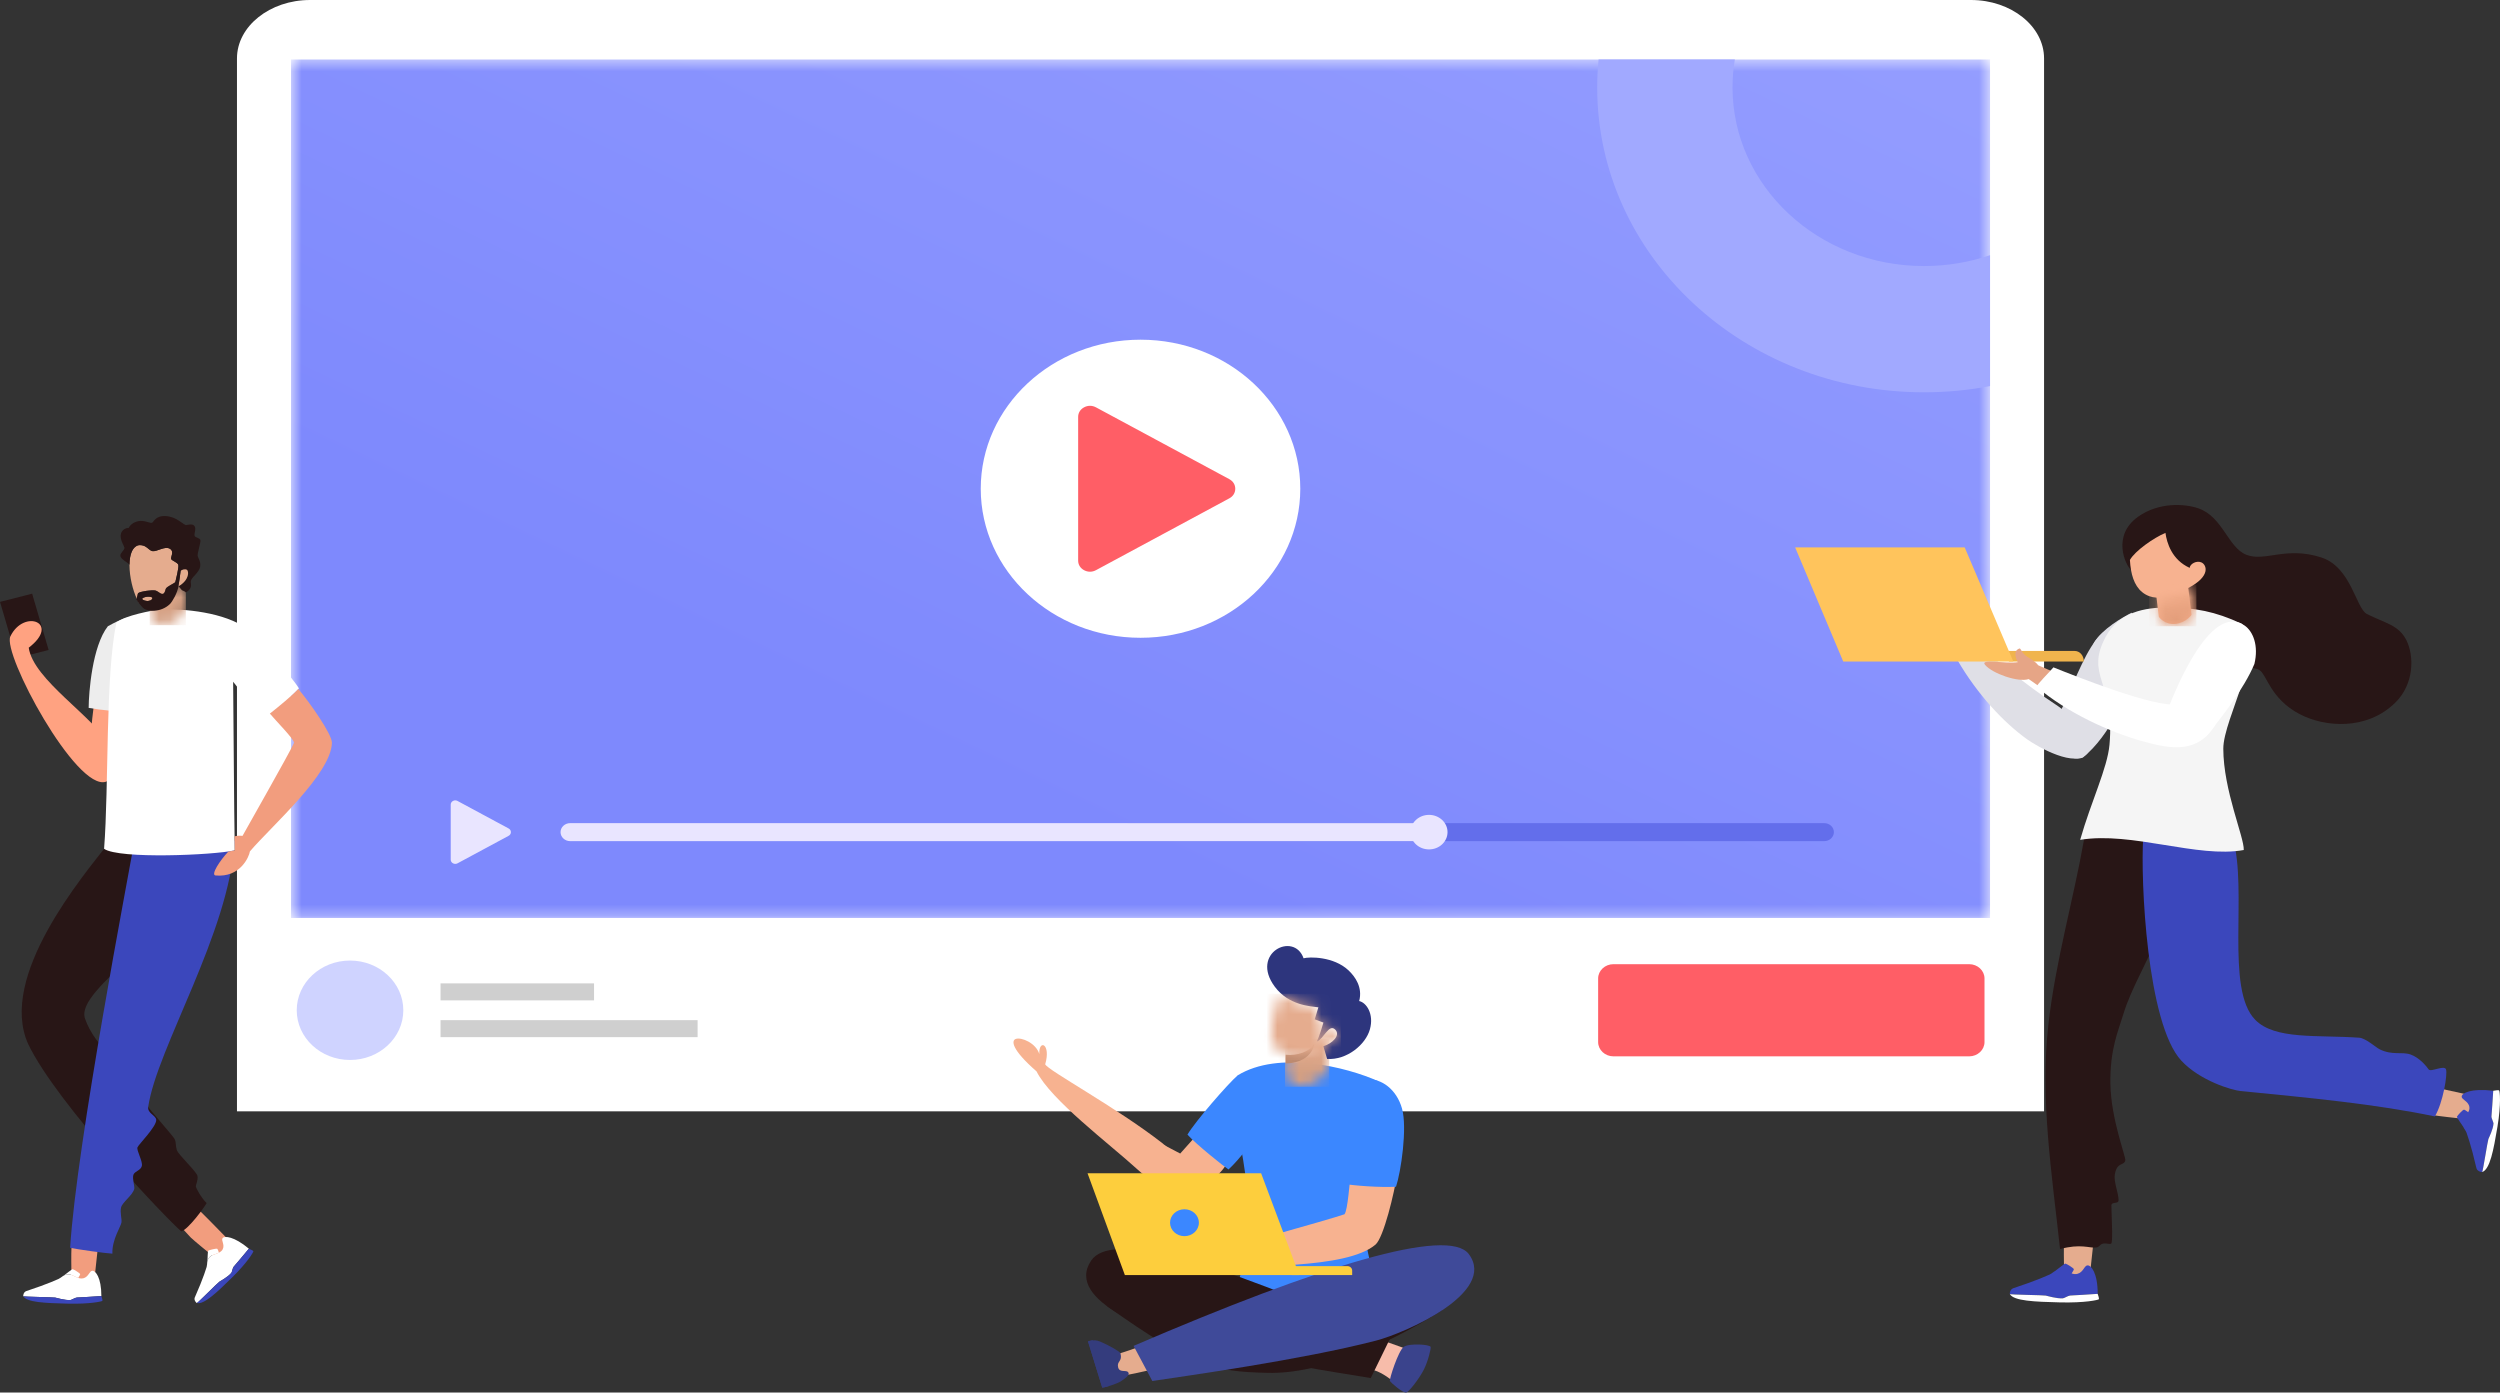 <svg width="228" height="127" viewBox="0 0 228 127" fill="none" xmlns="http://www.w3.org/2000/svg">
<rect x="0" y="0" width="228" height="127" fill="#333333" stroke="none"/>
<g clip-path="url(#clip0_694_4405)">
<path fill-rule="evenodd" clip-rule="evenodd" d="M28.278 0H179.751C183.418 0 186.418 2.397 186.418 5.326V101.352H21.612V5.326C21.612 2.397 24.611 0 28.278 0Z" fill="white"/>
<mask id="mask0_694_4405" style="mask-type:luminance" maskUnits="userSpaceOnUse" x="26" y="5" width="156" height="79">
<path d="M27.041 5.426H180.987C181.265 5.426 181.491 5.638 181.491 5.895V83.251C181.491 83.51 181.264 83.721 180.987 83.721H27.041C26.765 83.721 26.538 83.509 26.538 83.251V5.896C26.538 5.638 26.765 5.427 27.041 5.427" fill="white"/>
</mask>
<g mask="url(#mask0_694_4405)">
<path d="M181.491 5.426H26.538V83.721H181.491V5.426Z" fill="url(#paint0_linear_694_4405)"/>
</g>
<path fill-rule="evenodd" clip-rule="evenodd" d="M145.789 5.426H158.219C158.08 6.255 158.006 7.104 158.006 7.971C158.006 16.969 165.826 24.264 175.473 24.264C177.588 24.264 179.615 23.913 181.491 23.271V35.211C179.547 35.583 177.534 35.778 175.473 35.778C159.009 35.778 145.664 23.329 145.664 7.971C145.664 7.112 145.708 6.264 145.79 5.426" fill="#A1A9FF"/>
<path fill-rule="evenodd" clip-rule="evenodd" d="M104.015 30.98C112.062 30.98 118.586 37.066 118.586 44.573C118.586 52.08 112.062 58.166 104.015 58.166C95.968 58.166 89.444 52.08 89.444 44.573C89.444 37.066 95.968 30.98 104.015 30.98Z" fill="white"/>
<path fill-rule="evenodd" clip-rule="evenodd" d="M99.95 37.148L106.032 40.424L112.114 43.7C112.459 43.886 112.656 44.204 112.656 44.575C112.656 44.945 112.459 45.264 112.114 45.448L106.032 48.725L99.95 52.001C99.605 52.187 99.212 52.187 98.867 52.001C98.523 51.816 98.327 51.498 98.327 51.127V38.023C98.327 37.652 98.524 37.333 98.867 37.149C99.212 36.963 99.605 36.963 99.95 37.149" fill="#FF5E66"/>
<path fill-rule="evenodd" clip-rule="evenodd" d="M103.125 75.07H166.37C166.854 75.07 167.251 75.439 167.251 75.891C167.251 76.342 166.855 76.712 166.37 76.712H103.125C102.641 76.712 102.245 76.342 102.245 75.891C102.245 75.439 102.641 75.07 103.125 75.07Z" fill="#636EEB"/>
<path fill-rule="evenodd" clip-rule="evenodd" d="M41.727 73.047L44.056 74.302L46.386 75.556C46.518 75.627 46.594 75.748 46.594 75.891C46.594 76.033 46.518 76.155 46.386 76.226L44.057 77.48L41.728 78.734C41.596 78.805 41.445 78.805 41.313 78.734C41.181 78.663 41.105 78.542 41.105 78.399V73.381C41.105 73.239 41.181 73.117 41.313 73.046C41.445 72.974 41.596 72.974 41.728 73.046" fill="#E9E5FF"/>
<path fill-rule="evenodd" clip-rule="evenodd" d="M52.001 75.07H129.445C129.929 75.07 130.325 75.439 130.325 75.891C130.325 76.342 129.929 76.712 129.445 76.712H52.001C51.517 76.712 51.121 76.342 51.121 75.891C51.121 75.439 51.517 75.07 52.001 75.07Z" fill="#E9E5FF"/>
<path fill-rule="evenodd" clip-rule="evenodd" d="M130.327 77.466C131.259 77.466 132.015 76.76 132.015 75.891C132.015 75.022 131.258 74.316 130.327 74.316C129.395 74.316 128.639 75.022 128.639 75.891C128.639 76.76 129.395 77.466 130.327 77.466Z" fill="#E9E5FF"/>
<path fill-rule="evenodd" clip-rule="evenodd" d="M179.591 87.933H147.146C146.378 87.933 145.75 88.519 145.75 89.235V95.037C145.75 95.753 146.378 96.339 147.146 96.339H179.591C180.359 96.339 180.987 95.753 180.987 95.037V89.235C180.987 88.519 180.359 87.933 179.591 87.933Z" fill="#FF5E66"/>
<path fill-rule="evenodd" clip-rule="evenodd" d="M31.922 87.602C34.605 87.602 36.782 89.632 36.782 92.135C36.782 94.639 34.605 96.669 31.922 96.669C29.238 96.669 27.062 94.639 27.062 92.135C27.062 89.632 29.238 87.602 31.922 87.602Z" fill="#CFD3FF"/>
<path d="M54.177 89.683H40.177V91.234H54.177V89.683Z" fill="#CFCFCF"/>
<path d="M63.622 93.038H40.177V94.588H63.622V93.038Z" fill="#CFCFCF"/>
<path fill-rule="evenodd" clip-rule="evenodd" d="M8.696 63.353C9.524 63.436 11.178 63.547 12.101 64.029C11.928 65.368 11.199 68.625 10.815 69.708C10.525 70.527 9.891 70.933 9.225 70.884C8.588 70.837 8.338 69.865 8.282 68.627C8.194 66.66 8.592 64.022 8.697 63.352" fill="#FFA281"/>
<path fill-rule="evenodd" clip-rule="evenodd" d="M12.054 64.881C11.001 64.958 9.132 64.75 8.086 64.559C8.091 63.163 8.413 58.931 9.837 57.113C10.26 56.885 11.798 56.017 12.174 56.382C13.693 57.857 12.497 63.556 12.054 64.881Z" fill="#EDEDED"/>
<path d="M2.932 54.144L0.002 54.891L1.506 60.023L4.435 59.277L2.932 54.144Z" fill="#281616"/>
<path fill-rule="evenodd" clip-rule="evenodd" d="M0.949 58.03C2.189 55.493 5.57 56.804 2.621 59.07C3.036 62.01 8.614 65.39 9.903 67.917C10.549 69.674 10.196 71.114 9.663 71.293C6.965 72.196 0.184 59.596 0.948 58.03" fill="#FFA281"/>
<path fill-rule="evenodd" clip-rule="evenodd" d="M15.31 110.616L17.414 112.879C17.747 113.19 18.716 113.988 19.946 114.989C20.887 114.875 21.528 113.973 21.25 113.556C20.97 113.139 17.411 109.611 17.411 109.611L15.311 110.617L15.31 110.616Z" fill="#F29D7E"/>
<path fill-rule="evenodd" clip-rule="evenodd" d="M22.697 113.881C22.44 114.213 21.41 115.403 21.312 115.524C21.214 115.644 21.163 116.008 21.101 116.082C20.784 116.461 20.146 116.801 19.998 116.899C19.851 116.996 18.007 118.86 17.954 118.839C17.902 118.818 17.673 118.59 17.757 118.347C17.801 118.225 18.03 117.728 18.276 117.122C18.519 116.524 18.753 115.864 18.845 115.548C18.937 115.232 18.817 115.006 19.093 114.67C19.37 114.334 20.065 114.383 20.302 113.948C20.538 113.514 20.134 113.122 20.306 112.912C20.479 112.702 21.335 112.742 22.697 113.88" fill="white"/>
<path fill-rule="evenodd" clip-rule="evenodd" d="M22.689 113.89H22.706C22.781 113.916 23.074 114.043 23.106 114.103C23.138 114.164 22.591 115.101 21.194 116.479C19.797 117.856 18.61 118.995 17.956 118.838C18.052 118.812 19.85 116.994 19.997 116.898C20.145 116.8 20.783 116.46 21.1 116.081C21.162 116.007 21.212 115.643 21.31 115.523C21.407 115.404 22.42 114.233 22.688 113.89" fill="#3B47BC"/>
<path fill-rule="evenodd" clip-rule="evenodd" d="M18.918 115.013C18.94 114.872 18.929 114.111 18.997 114.059C19.066 114.008 19.745 113.834 19.816 113.892C19.857 113.927 19.921 114.104 19.966 114.243C19.666 114.39 19.282 114.44 19.093 114.669C18.989 114.795 18.942 114.906 18.917 115.012" fill="white"/>
<path fill-rule="evenodd" clip-rule="evenodd" d="M6.917 110.89L6.517 113.862C6.49 114.301 6.5 115.508 6.523 117.03C7.243 117.608 8.391 117.45 8.537 116.977C8.684 116.505 9.122 111.677 9.122 111.677L6.917 110.89Z" fill="#F29D7E"/>
<path fill-rule="evenodd" clip-rule="evenodd" d="M9.246 118.2C8.809 118.242 7.172 118.322 7.01 118.334C6.848 118.347 6.524 118.555 6.424 118.562C5.91 118.593 5.212 118.378 5.036 118.34C4.86 118.303 2.142 118.267 2.122 118.217C2.104 118.167 2.133 117.855 2.383 117.752C2.509 117.7 3.059 117.528 3.707 117.294C4.346 117.064 5.029 116.786 5.342 116.639C5.655 116.491 5.756 116.257 6.209 116.225C6.662 116.192 7.087 116.707 7.592 116.582C8.095 116.456 8.139 115.913 8.421 115.893C8.704 115.872 9.244 116.493 9.245 118.199" fill="white"/>
<path fill-rule="evenodd" clip-rule="evenodd" d="M9.234 118.201L9.246 118.212C9.274 118.282 9.369 118.57 9.341 118.633C9.314 118.695 8.201 118.942 6.169 118.892C4.138 118.842 2.436 118.777 2.125 118.219C2.209 118.268 4.861 118.303 5.035 118.34C5.212 118.378 5.909 118.593 6.423 118.562C6.523 118.556 6.847 118.347 7.009 118.334C7.169 118.322 8.779 118.243 9.233 118.201" fill="#3B47BC"/>
<path fill-rule="evenodd" clip-rule="evenodd" d="M5.818 116.332C5.945 116.253 6.546 115.738 6.632 115.75C6.719 115.763 7.311 116.12 7.311 116.207C7.311 116.259 7.212 116.422 7.133 116.546C6.815 116.437 6.519 116.203 6.209 116.225C6.039 116.237 5.919 116.278 5.818 116.332Z" fill="white"/>
<path fill-rule="evenodd" clip-rule="evenodd" d="M9.876 76.925C7.641 79.807 -0.221 89.043 2.569 95.214C5.18 100.671 15.322 111.297 16.538 112.305C17.178 112.106 18.619 110.143 18.843 109.724C18.337 109.22 17.859 108.333 17.859 108.181C17.859 108.029 18.079 107.65 18.011 107.252C17.944 106.853 16.262 105.321 16.127 104.885C15.992 104.449 16.081 104.192 15.925 103.883C15.768 103.573 13.744 101.325 13.435 100.842C13.125 100.358 13.002 98.69 12.18 98.008C11.696 97.556 8.697 95.674 7.752 92.89C6.807 90.106 16.747 85.046 18.578 77.846L9.876 76.925Z" fill="#281616"/>
<path fill-rule="evenodd" clip-rule="evenodd" d="M12.188 77.1C11.819 79.288 6.973 104.379 6.397 113.797C6.999 113.939 9.648 114.306 10.251 114.332C10.194 113.073 11.033 111.835 11.078 111.488C11.124 111.142 10.927 110.585 11.044 110.114C11.162 109.641 12.099 109.009 12.245 108.426C12.293 108.198 12.051 107.49 12.164 107.148C12.276 106.807 12.822 106.765 12.934 106.345C13.047 105.926 12.428 104.918 12.54 104.635C12.653 104.352 14.273 102.756 14.25 102.127C14.193 101.696 13.431 101.539 13.518 100.941C14.308 95.584 20.939 85.036 21.397 76.695L16.312 77.324L12.188 77.1Z" fill="#3B47BC"/>
<path fill-rule="evenodd" clip-rule="evenodd" d="M22.601 57.383C23.332 58.012 26.662 61.759 27.258 62.778C27.241 62.796 27.225 62.814 27.206 62.834C26.675 63.408 25.364 64.492 24.61 65.079C24.376 65.262 24.196 65.396 24.11 65.452C23.464 64.865 22.092 63.259 21.262 62.174C21.314 67.268 21.334 72.685 21.41 77.552C19.478 77.99 10.856 78.365 9.493 77.412C9.939 71.66 9.593 61.725 10.614 56.779C11.395 56.121 13.878 55.675 14.642 55.57C16.738 55.506 20.477 55.813 22.599 57.383" fill="white"/>
<path fill-rule="evenodd" clip-rule="evenodd" d="M22.117 76.233C22.443 75.624 26.316 68.838 26.823 67.736C26.751 67.335 25.158 65.74 24.611 65.079C25.365 64.492 26.676 63.408 27.207 62.834C28.203 64.011 30.294 66.966 30.272 67.751C30.192 70.603 24.711 75.389 22.791 77.649C22.724 78.121 21.914 80.063 19.641 79.842C19.231 79.766 20.011 78.529 20.826 77.661C21.036 77.629 21.231 77.593 21.411 77.552C21.409 77.409 21.407 77.265 21.405 77.12C21.401 76.838 21.396 76.554 21.392 76.269C21.625 76.22 21.875 76.2 22.117 76.233Z" fill="#F29D7E"/>
<mask id="mask1_694_4405" style="mask-type:luminance" maskUnits="userSpaceOnUse" x="13" y="53" width="4" height="4">
<path d="M13.653 54.402C13.653 54.402 15.729 53.812 16.456 53.195L16.951 53.903V55.411C16.758 56.479 15.298 57.018 14.747 56.993C14.197 56.968 13.756 56.522 13.652 56.252V54.401L13.653 54.402Z" fill="white"/>
</mask>
<g mask="url(#mask1_694_4405)">
<path d="M16.951 53.194H13.652V57.017H16.951V53.194Z" fill="url(#paint1_linear_694_4405)"/>
</g>
<path fill-rule="evenodd" clip-rule="evenodd" d="M12.969 54.629C12.986 54.724 13.33 54.858 13.589 54.794C13.848 54.729 13.918 54.601 13.879 54.514C13.84 54.428 13.519 54.392 13.351 54.429C13.184 54.465 12.954 54.53 12.97 54.629" fill="#E5AC8E"/>
<path fill-rule="evenodd" clip-rule="evenodd" d="M14.179 53.854C14.539 53.938 14.908 54.58 15.111 53.716C15.176 53.49 15.964 53.179 15.991 53.082C16.038 52.872 16.331 51.739 16.263 51.511C16.194 51.283 15.659 51.142 15.605 50.971C15.55 50.801 15.929 50.288 15.477 50.038C15.025 49.789 14.328 50.316 13.916 50.266C13.678 50.237 13.503 49.971 13.219 49.821C13.039 49.726 12.751 49.684 12.582 49.737C11.302 50.17 11.816 53.51 12.654 54.948C12.714 54.978 12.492 54.177 12.612 54.085C12.855 53.926 13.885 53.785 14.178 53.854" fill="#E5AC8E"/>
<path fill-rule="evenodd" clip-rule="evenodd" d="M16.473 52.072C16.473 52.072 16.324 53.217 16.274 53.474C17.005 53.209 17.657 52.19 17.236 51.852C17.088 51.734 16.587 51.793 16.471 52.072" fill="#E5AC8E"/>
<path fill-rule="evenodd" clip-rule="evenodd" d="M13.352 54.429C13.519 54.392 13.84 54.428 13.879 54.514C13.918 54.601 13.848 54.729 13.589 54.794C13.33 54.858 12.986 54.724 12.969 54.629C12.954 54.53 13.183 54.465 13.351 54.429M16.262 51.511C16.331 51.739 16.037 52.872 15.99 53.082C15.963 53.179 15.175 53.491 15.11 53.717C14.909 54.58 14.538 53.938 14.178 53.854C13.885 53.786 12.855 53.926 12.612 54.085C12.491 54.178 12.488 54.685 12.428 54.655C12.585 54.925 12.979 55.42 13.149 55.524C13.37 55.652 13.714 55.722 14.093 55.696C14.559 55.665 15.077 55.489 15.487 55.099C15.728 54.87 16.175 54.077 16.275 53.478C16.275 53.476 16.275 53.475 16.275 53.473C16.324 53.216 16.473 52.071 16.473 52.071C16.582 51.942 16.912 51.857 17.06 51.975C17.207 52.094 17.315 52.847 16.297 53.474C16.306 53.477 16.58 53.821 16.588 53.824C16.697 53.86 16.908 53.961 16.951 54.032C17.715 53.556 17.282 53.195 17.441 52.881C17.599 52.567 18.163 52.168 18.25 51.701C18.338 51.234 18.087 50.939 18.03 50.722C17.971 50.505 18.332 49.455 18.28 49.258C18.229 49.061 17.844 49.034 17.762 48.899C17.657 48.691 17.935 48.227 17.733 47.965C17.531 47.704 17.025 47.903 16.958 47.888C16.652 47.809 16.091 47.117 15.114 47.067C14.137 47.016 14.018 47.643 13.85 47.681C13.669 47.723 13.156 47.425 12.631 47.526C12.108 47.629 11.828 47.938 11.749 48.142C11.36 48.147 11.115 48.396 11.034 48.657C10.882 49.152 11.317 49.786 11.346 49.941C11.388 50.168 10.954 50.409 10.974 50.687C10.998 51.003 11.592 51.249 11.81 51.5C11.818 50.633 12.038 49.922 12.582 49.737C12.751 49.684 13.039 49.727 13.22 49.821C13.503 49.97 13.679 50.237 13.916 50.266C14.328 50.316 15.025 49.789 15.477 50.039C15.929 50.288 15.55 50.801 15.605 50.971C15.66 51.142 16.194 51.283 16.263 51.511H16.262Z" fill="#281616"/>
<path fill-rule="evenodd" clip-rule="evenodd" d="M179.376 58.443C179.992 59.035 182.263 61.001 183.765 62.289C183.16 62.667 182.221 63.162 181.416 63.589C180.199 62.112 178.791 60.367 178.119 59.371C175.801 58.598 174.87 57.312 175.285 56.378C175.509 55.873 176.103 55.705 177.022 56.39C177.341 56.628 177.719 56.974 178.181 57.443C178.192 57.407 177.932 56.392 178.249 56.281C178.709 56.119 179.454 57.7 179.377 58.442" fill="#E6A586"/>
<path fill-rule="evenodd" clip-rule="evenodd" d="M184.886 67.433C182.768 65.928 180.337 63.336 178.509 60.187C178.439 60.066 180.148 59.246 180.577 58.978C181.487 59.759 184.882 62.563 187.505 64.274C188.863 65.16 191.245 67.536 190.359 68.706C189.318 70.08 185.879 68.139 184.885 67.433" fill="#DFDFE6"/>
<path fill-rule="evenodd" clip-rule="evenodd" d="M188.692 109.773L188.242 113.118C188.211 113.611 188.223 114.97 188.249 116.682C189.059 117.332 190.351 117.155 190.515 116.623C190.68 116.092 191.173 110.659 191.173 110.659L188.692 109.774V109.773Z" fill="#E5AC8E"/>
<path fill-rule="evenodd" clip-rule="evenodd" d="M191.312 117.998C190.821 118.046 188.978 118.135 188.796 118.15C188.615 118.164 188.249 118.398 188.137 118.405C187.559 118.44 186.774 118.198 186.575 118.155C186.377 118.113 183.317 118.074 183.297 118.017C183.275 117.96 183.309 117.61 183.591 117.493C183.733 117.435 184.351 117.241 185.081 116.978C185.8 116.719 186.569 116.406 186.92 116.24C187.14 116.137 187.267 115.996 187.455 115.895C187.598 115.805 188.273 115.226 188.37 115.24C188.467 115.254 189.135 115.656 189.135 115.755C189.135 115.814 189.024 115.997 188.934 116.136C189.1 116.194 189.27 116.222 189.45 116.177C190.018 116.035 190.066 115.424 190.384 115.402C190.703 115.379 191.309 116.077 191.311 117.998" fill="#3B47BC"/>
<path fill-rule="evenodd" clip-rule="evenodd" d="M191.298 118L191.312 118.013C191.344 118.091 191.45 118.416 191.419 118.487C191.389 118.557 190.137 118.835 187.85 118.778C185.564 118.721 183.649 118.649 183.299 118.021C183.394 118.077 186.379 118.115 186.575 118.157C186.774 118.2 187.559 118.442 188.137 118.407C188.25 118.4 188.615 118.166 188.796 118.152C188.977 118.137 190.788 118.05 191.298 118" fill="white"/>
<path fill-rule="evenodd" clip-rule="evenodd" d="M192.469 98.838C192.516 102.074 193.903 105.504 193.826 105.837C193.708 106.344 193.085 105.934 192.874 107.09C192.749 107.774 193.218 108.817 193.214 109.461C193.212 109.85 192.55 109.549 192.56 109.957C192.597 111.396 192.698 113.281 192.546 113.412C192.421 113.519 192.059 113.335 191.758 113.429C191.444 113.528 191.486 113.739 191.146 113.777C190.558 113.841 189.752 113.404 187.875 113.914C187.144 107.096 186.037 100.274 186.815 93.425C187.48 87.564 189.089 82.135 190.094 76.404C191.482 75.545 192.659 76.29 194.514 76.344C194.898 76.356 197.085 76.28 197.463 76.159C199.6 82.996 195.057 87.801 193.638 92.527C193.18 94.053 192.423 95.67 192.468 98.838" fill="#281616"/>
<path fill-rule="evenodd" clip-rule="evenodd" d="M218.301 100.841L221.799 101.688C222.32 101.78 223.766 101.943 225.589 102.14C226.383 101.474 226.362 100.256 225.818 100.036C225.274 99.816 219.563 98.659 219.563 98.659L218.302 100.84L218.301 100.841Z" fill="#E5AC8E"/>
<path fill-rule="evenodd" clip-rule="evenodd" d="M227.382 99.476C227.369 99.937 227.228 101.653 227.22 101.822C227.211 101.993 227.414 102.359 227.407 102.465C227.37 103.004 227.011 103.699 226.941 103.878C226.871 104.056 226.435 106.88 226.372 106.893C226.309 106.905 225.94 106.829 225.854 106.553C225.81 106.415 225.683 105.817 225.498 105.108C225.315 104.41 225.081 103.659 224.95 103.311C224.868 103.095 224.734 102.959 224.652 102.772C224.575 102.628 224.046 101.928 224.074 101.841C224.102 101.753 224.614 101.187 224.72 101.2C224.782 101.207 224.962 101.333 225.098 101.434C225.181 101.288 225.233 101.134 225.208 100.962C225.13 100.419 224.488 100.296 224.504 99.998C224.521 99.701 225.342 99.23 227.383 99.476" fill="#3B47BC"/>
<path fill-rule="evenodd" clip-rule="evenodd" d="M194.38 52.025C193.796 51.488 192.6 48.823 194.999 47.121C196.891 45.78 199.249 45.93 200.492 46.36C202.729 47.135 203.186 49.935 204.872 50.598C206.558 51.262 208.477 49.792 211.705 50.84C214.431 51.723 214.866 55.49 215.861 55.996C217.464 56.814 218.755 56.981 219.457 58.374C220.196 59.844 220.169 62.394 218.453 64.081C215.842 66.646 212.007 66.33 209.711 65.119C207.024 63.701 206.723 61.474 206.034 61.093C205.345 60.711 203.377 61.012 202.016 59.902C200.655 58.791 201.037 56.842 198.949 56.449L197.402 52.838L194.38 52.024V52.025Z" fill="#281616"/>
<path fill-rule="evenodd" clip-rule="evenodd" d="M227.382 99.489L227.398 99.477C227.484 99.458 227.843 99.402 227.914 99.439C227.986 99.476 228.119 100.67 227.765 102.778C227.41 104.886 227.087 106.648 226.374 106.891C226.445 106.81 226.871 104.054 226.942 103.878C227.012 103.7 227.371 103.004 227.407 102.465C227.414 102.359 227.212 101.992 227.22 101.822C227.228 101.654 227.368 99.967 227.382 99.488" fill="white"/>
<path fill-rule="evenodd" clip-rule="evenodd" d="M186.755 66.585C187.27 67.977 188.688 69.546 189.942 69.101C192.473 67.071 194.071 63.172 194.84 60.874C195.126 59.186 194.705 58.012 193.888 57.522C190.511 55.498 188.861 64.761 186.756 66.585" fill="#DFDFE6"/>
<path fill-rule="evenodd" clip-rule="evenodd" d="M194.412 55.877C193.584 56.293 191.726 57.355 190.965 58.623C190.382 60.692 190.927 61.962 190.927 61.962C190.927 61.962 193.408 61.584 193.524 61.481C193.64 61.378 194.635 60.419 194.638 59.962C194.64 59.506 194.844 58.409 194.922 58.167L194.412 55.876V55.877Z" fill="#DFDFE6"/>
<path fill-rule="evenodd" clip-rule="evenodd" d="M195.463 76.324C198.256 75.307 201.633 74.563 203.637 76.455C205.005 81.224 202.919 90.19 205.676 93.006C207.472 94.841 211.324 94.37 215.167 94.64C215.733 94.679 216.658 95.499 217.001 95.684C218.177 96.278 219.048 95.888 219.852 96.173C220.656 96.458 221.306 97.255 221.494 97.532C221.683 97.809 222.938 97.089 223.08 97.536C223.223 97.985 222.805 100.575 222.058 101.818C216.684 100.686 210.517 100.111 204.334 99.502C203.577 99.427 200.653 98.583 198.934 96.729C195.812 93.359 195.2 80.32 195.463 76.324Z" fill="#3B47BC"/>
<path fill-rule="evenodd" clip-rule="evenodd" d="M204.454 56.893C206.791 58.943 202.76 65.507 202.765 68.281C202.771 72.084 204.68 76.353 204.631 77.521C200.458 78.295 194.397 75.812 189.711 76.594C190.707 73.09 192.194 70.059 192.386 67.915C192.906 62.096 190.111 61.654 192.055 58.05C193.239 55.855 195.537 55.374 197.845 55.405C200.145 55.435 201.983 55.734 204.453 56.892" fill="#F5F5F5"/>
<path fill-rule="evenodd" clip-rule="evenodd" d="M196.675 54.507C196.416 54.487 196.186 54.439 196.002 54.369C195.017 53.994 194.547 53.102 194.351 51.998C194.299 51.702 194.266 51.389 194.248 51.068C194.713 50.24 196.435 49.037 197.489 48.599C197.614 49.502 198.071 51.058 199.698 51.789C199.727 51.42 200.342 51.085 200.79 51.301C201.237 51.518 201.653 52.542 199.572 53.626L199.866 56.074C199.866 56.074 199.381 56.796 198.395 56.899C197.408 57.002 196.885 56.259 196.885 56.259L196.675 54.508V54.507Z" fill="#F7B290"/>
<mask id="mask2_694_4405" style="mask-type:luminance" maskUnits="userSpaceOnUse" x="196" y="53" width="5" height="5">
<path d="M196.899 56.371L196.675 54.507C196.416 54.487 196.186 54.439 196.002 54.369C197.316 54.786 199.074 53.836 199.998 53.315L200.313 55.94C200.313 55.94 199.394 56.909 198.408 57.012C197.422 57.115 196.899 56.371 196.899 56.371Z" fill="white"/>
</mask>
<g mask="url(#mask2_694_4405)">
<path d="M200.313 53.314H196.002V57.114H200.313V53.314Z" fill="url(#paint2_linear_694_4405)"/>
</g>
<path fill-rule="evenodd" clip-rule="evenodd" d="M182.882 59.368H189.221C189.672 59.368 190.039 59.782 190.039 60.288V60.331H183.221L182.881 59.368H182.882Z" fill="#F0B44D"/>
<path fill-rule="evenodd" clip-rule="evenodd" d="M179.179 49.921L181.628 55.668L183.206 59.368L183.616 60.331H180.205H177.604H168.103L163.716 49.921H179.179Z" fill="#FFC45C"/>
<path fill-rule="evenodd" clip-rule="evenodd" d="M185.878 60.67C186.669 61.039 189.507 62.196 191.38 62.951C190.942 63.494 190.23 64.25 189.621 64.901C187.95 63.882 186.004 62.666 185.018 61.932C184.064 62.256 181.693 61.425 181.034 60.631C180.543 60.041 182.885 60.558 184.019 60.391C184.017 60.352 183.436 59.389 184.181 59.14C184.295 59.103 184.376 59.586 184.901 59.906C185.291 60.143 185.691 60.392 185.877 60.669" fill="#E6A586"/>
<path fill-rule="evenodd" clip-rule="evenodd" d="M202.042 66.107C200.432 68.73 198.051 68.346 195.362 67.591C192.347 66.745 188.52 64.996 185.747 62.639C185.639 62.547 186.962 61.247 187.273 60.862C188.861 61.501 196.749 64.673 198.573 64.199C199.096 64.102 201.769 65.453 202.042 66.107Z" fill="white"/>
<path fill-rule="evenodd" clip-rule="evenodd" d="M197.582 65.033C197.997 66.455 199.889 67.549 201.17 67.18C202.498 65.587 204.672 62.798 205.601 60.551C206.004 58.885 205.485 57.583 204.703 57.044C201.476 54.818 198.121 63.601 197.581 65.033" fill="white"/>
<path fill-rule="evenodd" clip-rule="evenodd" d="M125.7 98.606C124.866 106.659 122.78 110.732 126.358 119.22C123.953 119.766 113.622 121.784 111.828 120.529C116.29 108.507 111.641 104.049 112.877 98.071C116.614 95.78 122.789 97.297 125.7 98.606Z" fill="#3B87FF"/>
<path fill-rule="evenodd" clip-rule="evenodd" d="M104.328 107.149C104.913 107.695 107.26 110.326 110.751 107.42C114.241 104.513 110.086 102.458 110.086 102.458L107.635 105.203L106.155 104.426L104.328 107.149Z" fill="#F7B290"/>
<path fill-rule="evenodd" clip-rule="evenodd" d="M112.877 98.071C112.008 98.82 109.005 102.267 108.296 103.477C109.058 104.337 111.596 106.369 112.037 106.656C113.067 105.72 114.326 104.003 114.82 103.13L112.877 98.072V98.071Z" fill="#3B87FF"/>
<path fill-rule="evenodd" clip-rule="evenodd" d="M94.531 97.709C95.85 100.331 101.119 104.263 103.751 106.664C107.255 109.859 108.116 106.388 107.56 105.746C107.054 105.179 106.418 104.578 105.985 104.241C101.814 100.991 95.547 97.607 95.322 97.064C95.875 95.174 94.721 94.747 94.785 96.131C94.492 95.13 93.147 94.566 92.636 94.751C92.241 94.894 92.197 95.67 94.531 97.709" fill="#F7B290"/>
<path fill-rule="evenodd" clip-rule="evenodd" d="M110.128 114.315C110.956 114.073 121.188 111.245 122.617 110.74C122.926 110.353 123.075 107.765 123.231 106.783C124.391 106.901 126.467 107.054 127.432 107.005C127.173 108.771 126.185 112.877 125.447 113.507C122.765 115.796 113.852 115.365 110.195 115.698C109.706 116.034 107.279 117.364 105.606 115.367C104.95 114.411 108.303 113.916 109.077 114.429C108.325 113.777 108.296 113.216 108.555 112.977C108.788 112.839 109.328 113.206 110.127 114.315" fill="#F7B290"/>
<path fill-rule="evenodd" clip-rule="evenodd" d="M125.165 124.945C125.653 124.979 126.719 125.632 127.228 126.156C127.737 126.679 129.416 123.81 129.416 123.81L129.259 123.551C128.795 123.141 126.661 122.458 126.029 122.234L125.166 124.945H125.165Z" fill="#F7BCAA"/>
<path fill-rule="evenodd" clip-rule="evenodd" d="M130.477 122.846C130.51 122.981 130.258 124.103 129.86 124.896C129.462 125.689 128.562 126.858 128.275 126.99C127.988 127.121 126.83 126.077 126.759 125.943C126.688 125.809 127.524 123.18 128.024 122.832C128.523 122.485 130.441 122.606 130.477 122.847" fill="#3A438C"/>
<path fill-rule="evenodd" clip-rule="evenodd" d="M100.913 119.09C108.801 124.665 110.633 125.079 115.587 125.206C120.542 125.333 126.688 122.54 131.523 119.504L130.114 117.586L122.874 116.953L114.366 119.317L106.582 118.768L100.912 119.09H100.913Z" fill="#281616"/>
<path fill-rule="evenodd" clip-rule="evenodd" d="M126.762 122.098L125.014 125.679C122.005 125.172 115.364 124.239 108.192 122.288C105.733 121.619 96.987 118.734 99.511 114.968C101.263 112.352 109.926 114.529 126.762 122.098Z" fill="#281616"/>
<path fill-rule="evenodd" clip-rule="evenodd" d="M108.644 122.098L106.054 122.056C105.564 122.159 103.452 123.059 101.787 123.528C101.365 124.386 101.876 125.436 102.437 125.437C102.999 125.437 108.192 124.173 108.192 124.173L108.644 122.098Z" fill="#E5AC8E"/>
<path fill-rule="evenodd" clip-rule="evenodd" d="M99.224 122.33C99.711 123.912 100.524 126.55 100.524 126.55C100.84 126.531 101.869 126.202 102.209 125.982C102.634 125.708 102.986 125.431 102.931 125.234C102.822 124.836 102.111 125.277 101.972 124.696C101.833 124.115 102.394 124.184 102.184 123.416C102.147 123.279 101.18 122.707 100.322 122.346C100.004 122.214 99.695 122.187 99.223 122.329" fill="#343C7D"/>
<path fill-rule="evenodd" clip-rule="evenodd" d="M99.224 122.33C99.711 123.911 100.524 126.549 100.524 126.549C100.643 126.543 100.861 126.492 101.105 126.419L99.67 122.239C99.537 122.25 99.39 122.28 99.224 122.33Z" fill="#343C7D"/>
<path fill-rule="evenodd" clip-rule="evenodd" d="M103.384 122.744L105.091 125.948C108.059 125.497 118.707 124.023 125.48 122.268C128.121 121.584 136.571 117.898 133.96 114.378C132.079 111.84 120.355 115.44 103.384 122.744Z" fill="#3F4A99"/>
<path fill-rule="evenodd" clip-rule="evenodd" d="M122.879 115.469H117.821V116.287H123.318V115.878C123.318 115.653 123.121 115.469 122.879 115.469Z" fill="#FDCE3D"/>
<path fill-rule="evenodd" clip-rule="evenodd" d="M118.494 116.287L115.014 107H99.182L102.589 116.287H118.494Z" fill="#FDCE3D"/>
<path fill-rule="evenodd" clip-rule="evenodd" d="M127.864 101.098C128.364 102.878 127.759 106.913 127.316 108.229C127.286 108.231 127.255 108.233 127.222 108.235C125.949 108.3 123.553 108.159 122.266 107.922C122.272 106.923 122.205 105.165 122.516 103.609C122.619 103.155 123.12 98.602 124.761 98.457C125.942 98.352 127.363 99.317 127.864 101.098Z" fill="#3B87FF"/>
<path fill-rule="evenodd" clip-rule="evenodd" d="M108.022 110.284C108.748 110.284 109.338 110.833 109.338 111.511C109.338 112.189 108.748 112.738 108.022 112.738C107.296 112.738 106.707 112.189 106.707 111.511C106.707 110.833 107.296 110.284 108.022 110.284Z" fill="#3B87FF"/>
<mask id="mask3_694_4405" style="mask-type:luminance" maskUnits="userSpaceOnUse" x="117" y="94" width="5" height="6">
<path d="M117.255 96.191C117.234 96.188 117.213 96.185 117.192 96.182L117.446 96.191C118.657 96.08 119.254 95.905 120.632 94.736L121.227 95.589V97.181C120.994 98.467 119.236 99.116 118.573 99.086C117.911 99.056 117.381 98.519 117.256 98.194V96.19L117.255 96.191Z" fill="white"/>
</mask>
<g mask="url(#mask3_694_4405)">
<path d="M121.227 94.736H117.192V99.116H121.227V94.736Z" fill="url(#paint3_linear_694_4405)"/>
</g>
<path fill-rule="evenodd" clip-rule="evenodd" d="M117.255 96.19C118.267 96.315 119.448 95.923 119.854 95.186C119.78 95.97 118.984 96.961 117.255 96.984V96.19Z" fill="#BD8A6F"/>
<path fill-rule="evenodd" clip-rule="evenodd" d="M120.098 94.988C120.29 94.594 120.646 93.472 120.696 93.259L119.902 92.965L120.235 91.87C119.484 91.765 117.538 91.694 116.264 89.992C113.966 86.919 118.015 84.915 118.885 87.396C119.392 87.251 121.622 87.212 122.985 88.497C123.605 89.083 124.288 90.061 123.956 91.296C124.611 91.431 125.324 92.469 124.936 93.872C124.548 95.275 122.83 96.693 121.034 96.574L120.693 95.417C121.487 95.175 122.294 94.422 121.774 93.902C121.196 93.325 120.742 94.731 120.099 94.987" fill="#2D357D"/>
<mask id="mask4_694_4405" style="mask-type:luminance" maskUnits="userSpaceOnUse" x="115" y="90" width="7" height="7">
<path d="M116.475 95.671C115.243 94.635 116.407 91.527 116.845 90.626C118.069 91.714 119.59 91.78 120.234 91.87L119.9 92.964L120.695 93.259C120.644 93.472 120.289 94.594 120.097 94.988C120.74 94.732 121.194 93.324 121.772 93.903C122.292 94.423 121.485 95.175 120.691 95.418L120.795 95.769C119.461 96.34 117.672 96.679 116.474 95.672" fill="white"/>
</mask>
<g mask="url(#mask4_694_4405)">
<path d="M122.293 90.626H115.243V96.678H122.293V90.626Z" fill="url(#paint4_linear_694_4405)"/>
</g>
</g>
<defs>
<linearGradient id="paint0_linear_694_4405" x1="89.472" y1="71.079" x2="132.278" y2="-18.571" gradientUnits="userSpaceOnUse">
<stop stop-color="#7E89FD"/>
<stop offset="1" stop-color="#949DFF"/>
</linearGradient>
<linearGradient id="paint1_linear_694_4405" x1="15.302" y1="55.94" x2="15.302" y2="53.382" gradientUnits="userSpaceOnUse">
<stop stop-color="#D49F82"/>
<stop offset="1" stop-color="#E5AC8E"/>
</linearGradient>
<linearGradient id="paint2_linear_694_4405" x1="198.361" y1="56.903" x2="198.021" y2="53.651" gradientUnits="userSpaceOnUse">
<stop stop-color="#E09A77"/>
<stop offset="0.72" stop-color="#EFAA87"/>
<stop offset="1" stop-color="#F7B290"/>
</linearGradient>
<linearGradient id="paint3_linear_694_4405" x1="119.209" y1="97.881" x2="119.209" y2="94.951" gradientUnits="userSpaceOnUse">
<stop stop-color="#D49F82"/>
<stop offset="1" stop-color="#E5AC8E"/>
</linearGradient>
<linearGradient id="paint4_linear_694_4405" x1="117.304" y1="97.949" x2="118.116" y2="95.21" gradientUnits="userSpaceOnUse">
<stop stop-color="#D49F82"/>
<stop offset="1" stop-color="#E5AC8E"/>
</linearGradient>
<clipPath id="clip0_694_4405">
<rect width="228" height="127" fill="white"/>
</clipPath>
</defs>
</svg>
